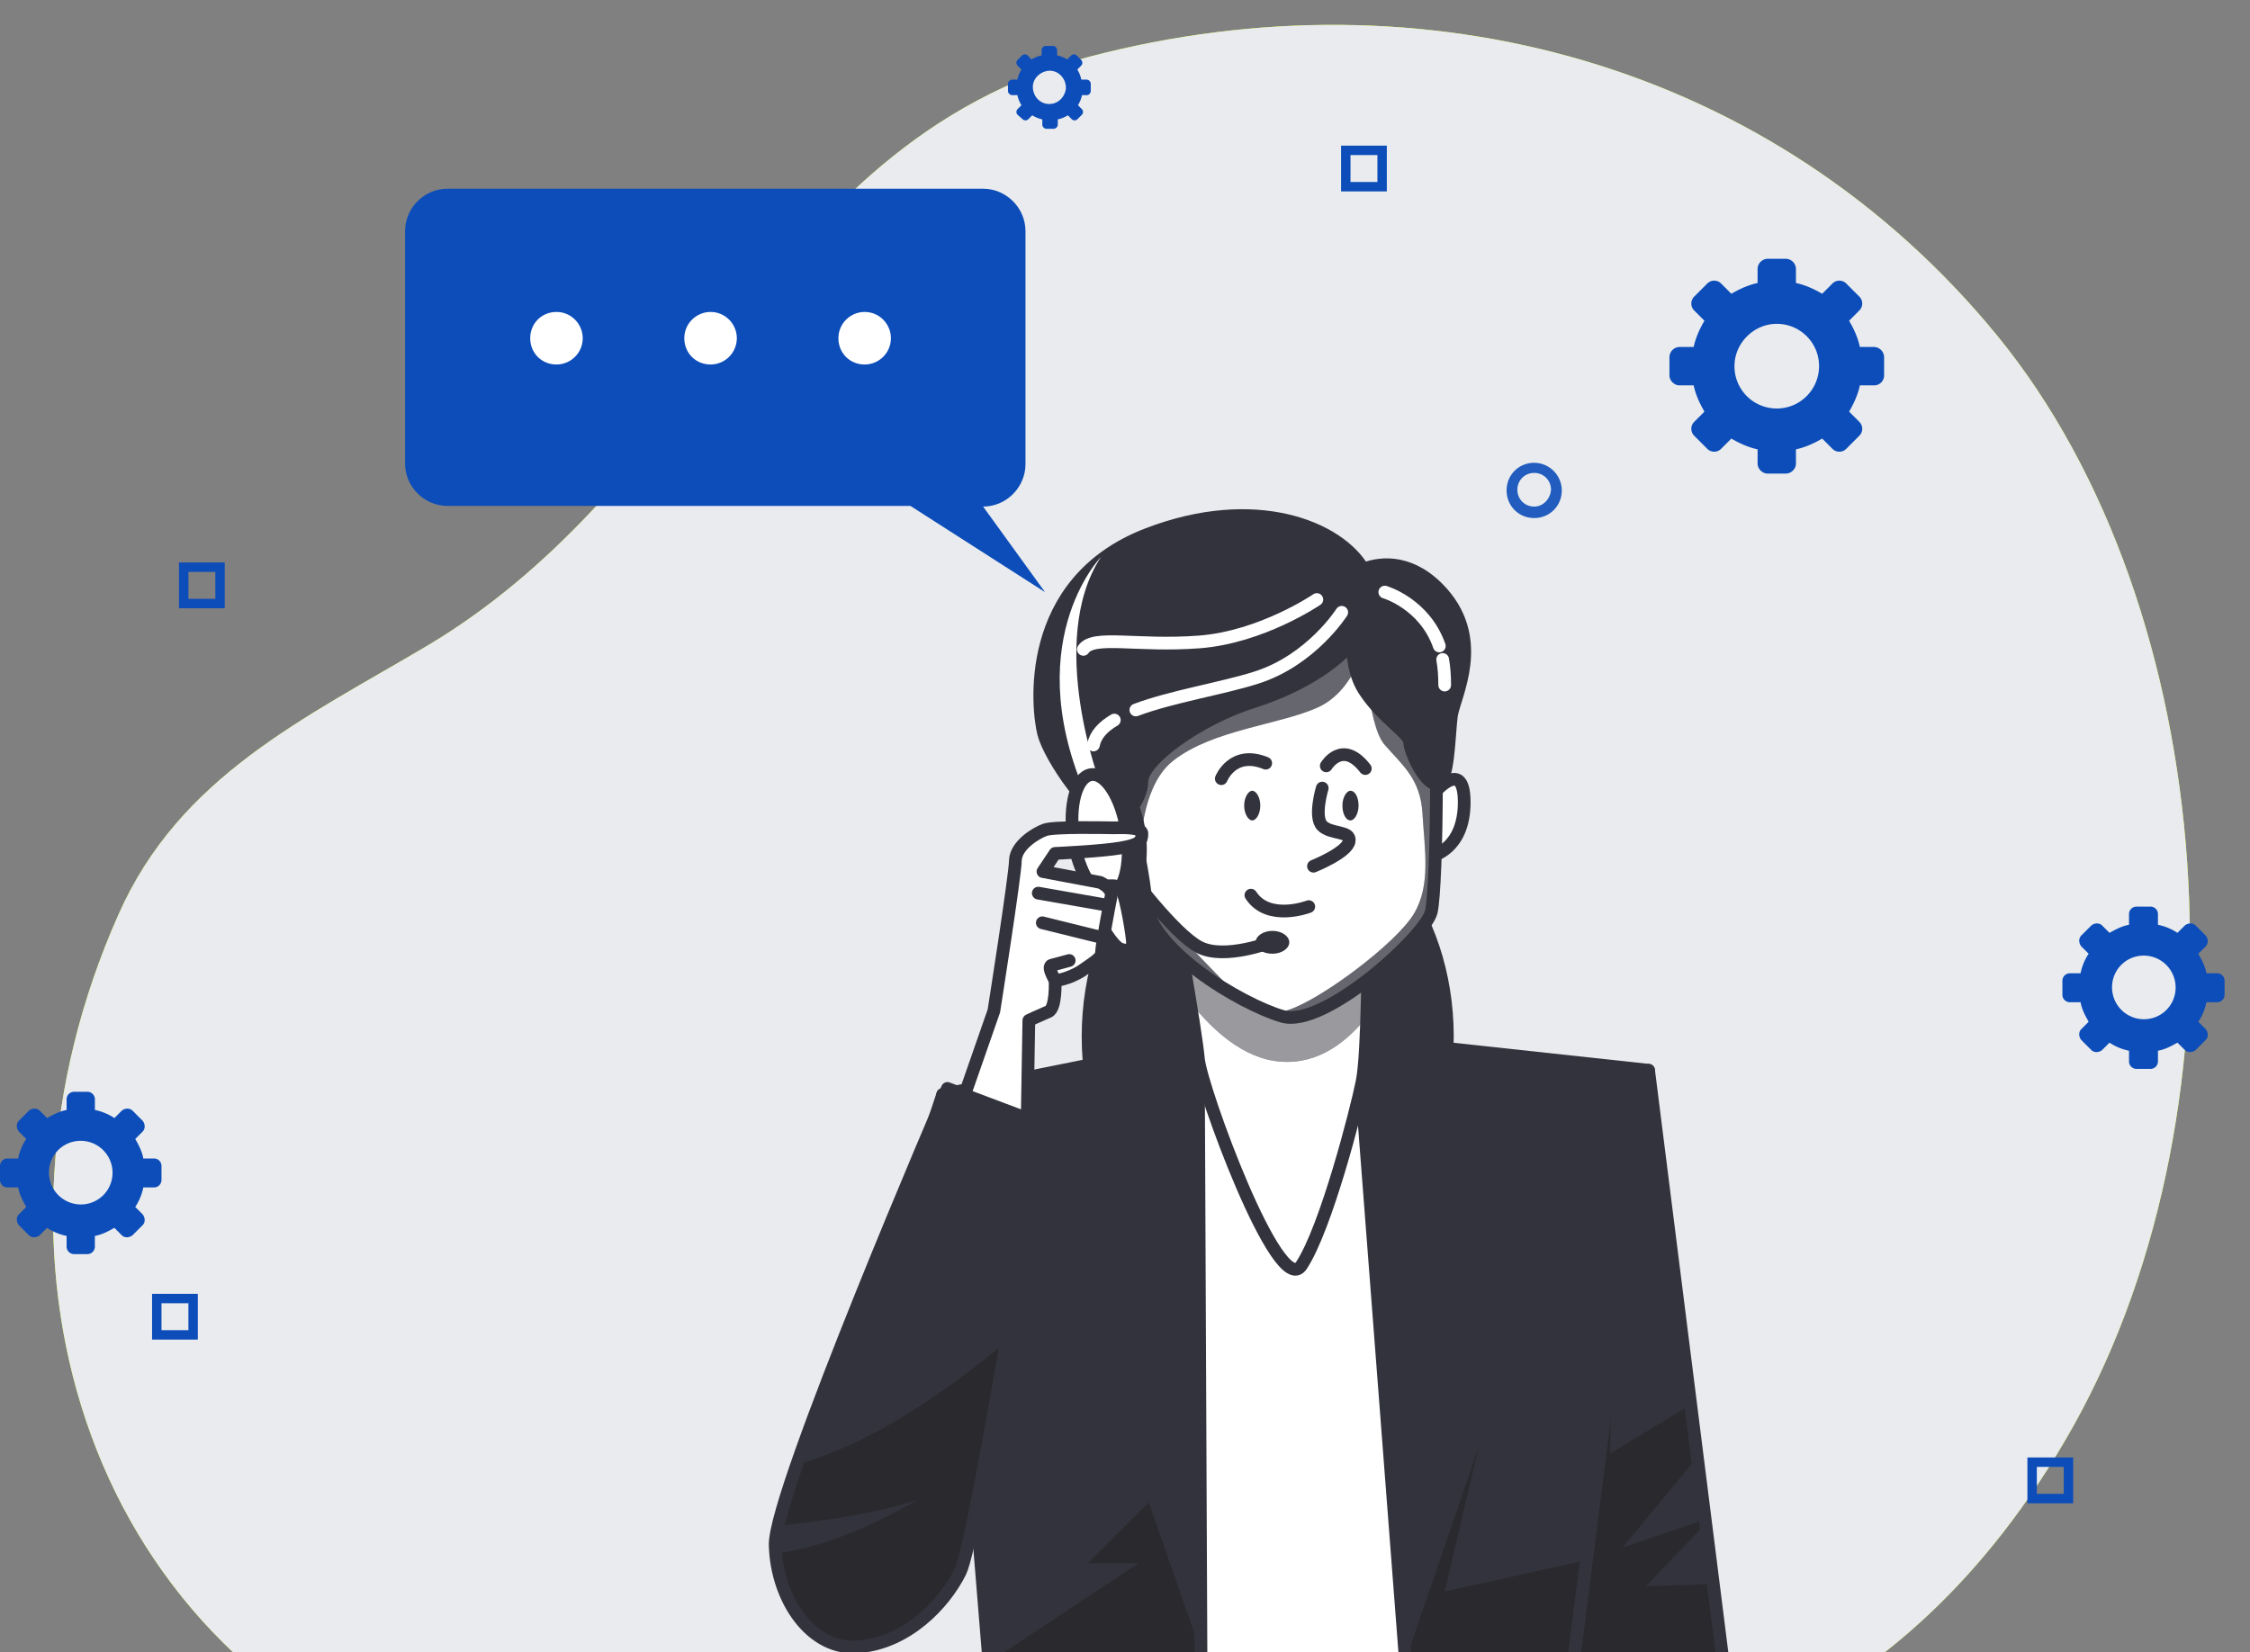 <svg width="177" height="130" fill="none" xmlns="http://www.w3.org/2000/svg"><rect width="100%" height="100%" fill="#808080" stroke="none"/><g clip-path="url(#clip0_608_3394)"><path d="M128.312 138.846s20.645-1.271 34.831-26.707c14.186-25.435 11.593-64.17-6.035-85.737C139.481 4.887 111.956-2.426 85.7 4.463 72.89 7.802 64.368 16.545 57.01 27.037c-6.405 9.168-13.657 17.964-23.344 23.74-9.634 5.723-19.532 10.28-24.35 21.196-11.804 26.495-3.175 57.335 24.774 67.721 30.066 11.234 80.407 5.193 94.222-.848z" fill="#C6FF00"/><path d="M128.312 138.846s20.645-1.271 34.831-26.707c14.186-25.435 11.593-64.17-6.035-85.737C139.481 4.887 111.956-2.426 85.7 4.463 72.89 7.802 64.368 16.545 57.01 27.037c-6.405 9.168-13.657 17.964-23.344 23.74-9.634 5.723-19.532 10.28-24.35 21.196-11.804 26.495-3.175 57.335 24.774 67.721 30.066 11.234 80.407 5.193 94.222-.848z" fill="#E9EBEE"/><path d="M99.728 99.528c7.805 0 14.133-8.043 14.133-17.964 0-9.92-6.328-17.963-14.133-17.963-7.806 0-14.134 8.042-14.134 17.963 0 9.921 6.328 17.964 14.134 17.964z" fill="#33333D" stroke="#33333D" stroke-miterlimit="10" stroke-linecap="round" stroke-linejoin="round"/><path d="M74.16 86.121s-11.804 35.504-11.804 36.404c0 .901 3.494 4.823 5.717 4.611 2.17-.212 6.14-2.65 6.14-2.65l3.97-34.708-4.022-3.657z" stroke="#33333D" stroke-miterlimit="10" stroke-linecap="round" stroke-linejoin="round"/><path d="M97.558 81.405L74.16 86.121l3.758 46.155h45.682l6.087-48.062-27.896-3.02-4.234.211z" fill="#33333D"/><path opacity=".3" d="M77.919 132.276H123.6l1.112-9.009-.053-.477-11.011 2.438 4.764-20.295-26.414 11.658-6.405 6.411h3.97l-11.751 7.79.106 1.484z" fill="#16110D"/><path d="M97.558 81.405L74.16 86.121l3.758 46.155h45.682l6.087-48.062-27.896-3.02-4.234.211z" stroke="#33333D" stroke-miterlimit="10" stroke-linecap="round" stroke-linejoin="round"/><path d="M95.07 78.809s-3.812 2.066-4.765 3.974c-.952 1.855-4.975 15.738-4.975 15.738l6.563 1.43-6.299 3.074 9.581 27.449 15.245-.954 9.899-28.826-6.087-2.597 5.399-2.331s-5.135-9.857-7.94-14.043c-2.859-4.292-16.621-2.914-16.621-2.914z" fill="#33333D" stroke="#33333D" stroke-miterlimit="10" stroke-linecap="round" stroke-linejoin="round"/><path d="M94.488 132.753l-.212-48.274 12.651-1.166 3.758 48.963-16.197.477z" fill="#fff" stroke="#33333D" stroke-miterlimit="10" stroke-linecap="round" stroke-linejoin="round"/><path d="M92.423 71.814s1.64 9.168 1.852 11.499c.212 2.332 6.3 18.97 8.099 16.268 1.959-2.968 4.341-12.294 4.765-14.413.476-2.12.476-11.234.476-11.234s-6.035 4.186-15.192-2.12z" fill="#fff"/><path d="M107.562 79.975c.106-3.02.106-6.094.106-6.094s-6.088 4.239-15.245-2.12c0 0 .688 3.763 1.217 7.1 1.27 1.59 3.6 4.134 6.564 4.611 3.017.477 5.452-1.113 7.358-3.497z" fill="#33333D"/><path opacity=".5" d="M107.562 79.975c.106-3.02.106-6.094.106-6.094s-6.088 4.239-15.245-2.12c0 0 .688 3.763 1.217 7.1 1.27 1.59 3.6 4.134 6.564 4.611 3.017.477 5.452-1.113 7.358-3.497z" fill="#fff"/><path d="M92.423 71.814s1.64 9.168 1.852 11.499c.212 2.332 6.3 18.97 8.099 16.268 1.959-2.968 4.341-12.294 4.765-14.413.476-2.12.476-11.234.476-11.234s-6.035 4.186-15.192-2.12z" stroke="#33333D" stroke-miterlimit="10" stroke-linecap="round" stroke-linejoin="round"/><path d="M112.591 62.647s2.594-3.285 2.594.477-2.594 4.239-2.594 4.239v-4.716z" fill="#fff" stroke="#33333D" stroke-miterlimit="10" stroke-linecap="round" stroke-linejoin="round"/><path d="M87.023 54.91s3.07 13.83 3.07 15.685c0 3.975 7.517 8.426 10.799 9.38 3.282.954 11.222-6.306 11.699-8.214.476-1.854.688-18.281-.212-21.567-.953-3.285-6.299-5.405-9.846-5.405-3.546.053-13.869 1.908-15.51 10.121z" fill="#fff"/><path d="M102.48 44.842c-3.493 0-13.816 1.855-15.457 10.068 0 0 1.8 8.267 2.647 12.877 0-2.12.37-6.2 2.647-7.949 3.123-2.437 8.363-2.808 11.381-4.186 2.964-1.377 3.652-5.087 3.652-5.087s.159 6.465 1.588 8.055c1.376 1.59 2.806 2.65 2.964 5.405.159 2.808.689 5.617-.688 7.895-1.376 2.279-7.146 6.624-9.792 7.525-.424.159-.795.265-1.165.37.212.054.423.16.582.213 3.282.953 11.222-6.306 11.699-8.214.476-1.854.688-18.281-.212-21.567-.953-3.285-6.299-5.405-9.846-5.405zM97.61 78.597c-1.27-1.272-4.764-4.875-6.352-6.677-.635-.742-1.006-1.272-1.218-1.695v.37c.053 2.968 4.13 6.147 7.57 8.002z" fill="#33333D"/><g opacity=".5" fill="#fff"><path opacity=".5" d="M102.48 44.842c-3.493 0-13.816 1.855-15.457 10.068 0 0 1.8 8.267 2.647 12.877 0-2.12.37-6.2 2.647-7.949 3.123-2.437 8.363-2.808 11.381-4.186 2.964-1.377 3.652-5.087 3.652-5.087s.159 6.465 1.588 8.055c1.376 1.59 2.806 2.65 2.964 5.405.159 2.808.689 5.617-.688 7.895-1.376 2.279-7.146 6.624-9.792 7.525-.424.159-.795.265-1.165.37.212.054.423.16.582.213 3.282.953 11.222-6.306 11.699-8.214.476-1.854.688-18.281-.212-21.567-.953-3.285-6.299-5.405-9.846-5.405zM97.61 78.597c-1.27-1.272-4.764-4.875-6.352-6.677-.635-.742-1.006-1.272-1.218-1.695v.37c.053 2.968 4.13 6.147 7.57 8.002z"/></g><path d="M87.023 54.91s3.07 13.83 3.07 15.685c0 3.975 7.517 8.426 10.799 9.38 3.282.954 11.222-6.306 11.699-8.214.476-1.854.688-18.281-.212-21.567-.953-3.285-6.299-5.405-9.846-5.405-3.546.053-13.869 1.908-15.51 10.121z" stroke="#33333D" stroke-miterlimit="10" stroke-linecap="round" stroke-linejoin="round"/><path d="M99.145 63.389c0 .636-.317 1.166-.635 1.166-.317 0-.635-.53-.635-1.166 0-.636.318-1.166.635-1.166.318 0 .635.53.635 1.166zM106.874 63.389c0 .636-.318 1.166-.635 1.166-.371 0-.635-.53-.635-1.166 0-.636.317-1.166.635-1.166.37 0 .635.53.635 1.166z" fill="#33333D"/><path d="M104.015 62.011s-.688 2.279 0 2.967c.688.69 2.276.371 2.118 1.22-.159.9-2.806 1.96-2.806 1.96M102.957 71.337s-3.176 1.22-4.553-.9M96.075 61.27s.9-2.28 3.494-1.22M104.333 60.262s1.27-2.12 3.07.212" stroke="#33333D" stroke-miterlimit="10" stroke-linecap="round" stroke-linejoin="round"/><path d="M113.49 46.697c-2.329-2.65-4.764-2.49-6.246-1.908-1.958-3.338-8.522-5.988-16.939-2.755-9.845 3.762-8.68 13.83-8.204 15.685.476 1.854 3.758 6.782 5.875 7.047 0 0 1.853-1.642 1.853-3.285 0-1.643 4.446-4.928 8.893-6.306 2.805-.9 5.876-2.49 7.675-4.61 0 1.06.159 2.65 1.006 3.868 1.429 2.12 3.494 3.286 3.494 3.975 0 .688 1.164 3.285 2.117 3.285.953 0 .953-3.762 1.165-5.405.264-1.59 2.593-5.829-.689-9.591z" fill="#33333D" stroke="#33333D" stroke-miterlimit="10" stroke-linecap="round" stroke-linejoin="round"/><path d="M87.659 56.659c-.9.53-1.483 1.166-1.641 1.96M105.55 48.18s-2.382 3.763-6.722 5.14c-2.647.849-6.67 1.484-9.475 2.544M103.592 47.174s-4.34 2.967-9.264 3.338c-4.923.371-8.31-.583-9.104.583M113.49 51.89c.106.583.159 1.272.159 2.014M108.938 46.59s3.123.902 4.288 4.24" stroke="#fff" stroke-miterlimit="10" stroke-linecap="round" stroke-linejoin="round"/><path d="M88.665 68.529s3.652 4.928 5.663 5.988c2.012 1.06 5.77-.424 5.77-.424" stroke="#33333D" stroke-miterlimit="10" stroke-linecap="round" stroke-linejoin="round"/><path d="M101.422 74.146c0 .477-.583.9-1.324.9-.74 0-1.323-.37-1.323-.9 0-.477.582-.901 1.323-.901s1.324.424 1.324.9z" fill="#33333D"/><path d="M86.6 61.8s-4.34-11.288 0-17.965c0 0-6.723 6.942-.794 19.554l.794-1.59z" fill="#fff"/><path d="M89.617 65.455c.37 2.65-.318 4.928-1.588 5.14-1.27.212-2.647-1.801-3.07-4.45-.37-2.65.317-4.929 1.588-5.14 1.323-.16 2.7 1.8 3.07 4.45z" fill="#fff" stroke="#33333D" stroke-miterlimit="10" stroke-linecap="round" stroke-linejoin="round"/><path d="M87.26 70.493c1.156-.174 1.773-2.45 1.377-5.084-.395-2.634-1.653-4.627-2.81-4.454-1.156.175-1.773 2.45-1.377 5.084.395 2.634 1.653 4.628 2.81 4.454z" fill="#fff" stroke="#33333D" stroke-miterlimit="10" stroke-linecap="round" stroke-linejoin="round"/><path d="M129.688 84.214l6.088 48.327-12.175-.265 6.087-48.062z" fill="#33333D"/><path opacity=".3" d="M132.97 110.55l-6.299 3.815.106-7.1-3.176 25.011 12.175.265-1.006-7.896-5.293.159 4.711-4.928-.053-.318-6.511 2.226 5.876-7.101-.53-4.133z" fill="#16110D"/><path d="M129.688 84.214l6.088 48.327-12.175-.265 6.087-48.062z" stroke="#33333D" stroke-miterlimit="10" stroke-linecap="round" stroke-linejoin="round"/><path d="M86.071 69.96s1.8-.636 2.17.052c.37.69.847 3.71.847 4.134 0 .424-.159.794-.953.53-.794-.318-2.117-2.968-2.117-2.968l.053-1.749z" fill="#fff" stroke="#33333D" stroke-miterlimit="10" stroke-linecap="round" stroke-linejoin="round"/><path d="M78.184 79.55s1.694-10.756 1.694-11.87c.053-1.165 1.588-2.119 2.329-2.384.74-.265 4.976-.159 5.4-.159.475 0 2.275-.106 2.222.477 0 .583-.158.848-1.694 1.113-1.535.265-5.134.424-5.134.424l-.953 1.43 4.5.849s1.058.476.846 1.165c-.158.742-.74 3.922-.74 4.346 0 .424-.477.688-1.536 1.43-1.058.69-2.117.795-2.117.795s.106 2.173-.53 2.438c-.635.265-1.535.689-1.535.689l-.211 12.505-6.882-.795 4.34-12.452z" fill="#fff" stroke="#33333D" stroke-miterlimit="10" stroke-linecap="round" stroke-linejoin="round"/><path d="M87.13 71.231l-5.452-.954M81.995 72.609l4.5 1.113M83.054 77.22s-.741-1.167-.318-1.273c.424-.106 1.376-.37 1.376-.37" stroke="#33333D" stroke-miterlimit="10" stroke-linecap="round" stroke-linejoin="round"/><path d="M74.531 85.644l7.464 2.809s-5.188 32.642-6.458 35.238c-1.27 2.544-4.182 5.564-7.94 5.882-3.758.371-6.511-3.709-6.617-8.001-.106-4.239 13.551-35.928 13.551-35.928z" fill="#33333D"/><path opacity=".3" d="M68.338 112.987a34.18 34.18 0 01-5.664 2.279 61.373 61.373 0 00-1.482 4.822c1.006-.159 2.223-.265 3.547-.477 4.605-.583 7.41-1.59 7.41-1.59s-5.822 3.604-11.01 4.187h-.106c.37 4.027 2.965 7.683 6.564 7.365 3.758-.371 6.723-3.338 7.94-5.882.635-1.271 2.17-9.75 3.6-18.122-.106.106-5.082 4.451-10.799 7.418z" fill="#16110D"/><path d="M74.531 85.644l7.464 2.809s-5.188 32.642-6.458 35.238c-1.27 2.544-4.182 5.564-7.94 5.882-3.758.371-6.511-3.709-6.617-8.001-.106-4.239 13.551-35.928 13.551-35.928z" stroke="#33333D" stroke-miterlimit="10" stroke-linecap="round" stroke-linejoin="round"/><path d="M148.216 29.528v-1.43a.815.815 0 00-.794-.796h-1.112c-.159-.742-.476-1.43-.847-2.066l.794-.795a.768.768 0 000-1.113l-1.006-1.007a.766.766 0 00-1.111 0l-.794.795c-.636-.37-1.324-.689-2.065-.848v-1.113a.814.814 0 00-.794-.794h-1.429a.814.814 0 00-.794.794v1.113c-.741.16-1.429.477-2.064.848l-.794-.795a.768.768 0 00-1.112 0l-1.006 1.007a.77.77 0 000 1.113l.794.795c-.37.636-.688 1.324-.847 2.066h-1.111a.814.814 0 00-.794.795v1.43c0 .425.37.796.794.796h1.111c.159.742.477 1.43.847 2.066l-.794.795a.77.77 0 000 1.113l1.006 1.007a.768.768 0 001.112 0l.794-.795c.635.37 1.323.689 2.064.848v1.113c0 .424.37.794.794.794h1.429c.424 0 .794-.37.794-.794v-1.113c.741-.16 1.429-.477 2.065-.848l.794.795a.766.766 0 001.111 0l1.006-1.007a.768.768 0 000-1.113l-.794-.795c.371-.636.688-1.324.847-2.066h1.112a.78.78 0 00.794-.795zm-8.099 2.596a3.32 3.32 0 01-3.653-3.656c.159-1.537 1.429-2.808 2.964-2.967a3.32 3.32 0 013.653 3.656c-.159 1.537-1.376 2.808-2.964 2.967zM12.704 92.85v-1.112a.588.588 0 00-.582-.583h-.847c-.106-.583-.37-1.06-.635-1.537l.582-.582c.212-.212.212-.583 0-.848l-.794-.795c-.212-.212-.582-.212-.847 0L9 87.976a4.3 4.3 0 00-1.535-.636v-.848a.588.588 0 00-.583-.583H5.823a.588.588 0 00-.583.583v.848c-.582.106-1.058.37-1.535.636l-.582-.583c-.212-.212-.582-.212-.847 0l-.794.795c-.212.212-.212.583 0 .848l.582.582a4.308 4.308 0 00-.635 1.537H.582a.588.588 0 00-.582.583v1.113c0 .318.265.583.582.583h.847c.106.583.37 1.06.635 1.537l-.582.582c-.212.212-.212.583 0 .848l.794.795c.212.212.582.212.847 0l.582-.583c.477.318 1.006.53 1.535.636v.848c0 .318.265.583.583.583H6.88a.588.588 0 00.583-.583v-.848c.582-.106 1.058-.37 1.535-.636l.582.583c.212.212.582.212.847 0l.794-.795c.212-.212.212-.583 0-.848l-.582-.582c.317-.477.53-1.007.635-1.537h.847a.588.588 0 00.582-.583zM6.617 94.76a2.51 2.51 0 01-2.753-2.756 2.483 2.483 0 012.223-2.225 2.51 2.51 0 012.753 2.755 2.483 2.483 0 01-2.223 2.225zM175 78.279v-1.113a.588.588 0 00-.582-.583h-.847c-.106-.583-.371-1.06-.636-1.537l.583-.583c.211-.212.211-.583 0-.847l-.794-.795c-.212-.212-.583-.212-.847 0l-.583.582a4.29 4.29 0 00-1.535-.635v-.848a.587.587 0 00-.582-.583h-1.112a.588.588 0 00-.582.583v.848c-.582.106-1.059.37-1.535.635l-.582-.582c-.212-.212-.582-.212-.847 0l-.794.794c-.212.212-.212.583 0 .848l.582.583a4.303 4.303 0 00-.635 1.537h-.847a.587.587 0 00-.582.583v1.113c0 .318.264.583.582.583h.847c.106.582.37 1.06.635 1.536l-.582.583c-.212.212-.212.583 0 .848l.794.795c.212.212.582.212.847 0l.582-.583c.476.318 1.006.53 1.535.636v.848c0 .318.265.582.582.582h1.112a.587.587 0 00.582-.582v-.848c.583-.106 1.059-.371 1.535-.636l.583.583c.211.212.582.212.847 0l.794-.795c.211-.212.211-.583 0-.848l-.583-.583c.318-.477.53-1.007.636-1.536h.847a.588.588 0 00.582-.583zm-6.088 1.907a2.509 2.509 0 01-2.752-2.755 2.482 2.482 0 012.223-2.226 2.51 2.51 0 012.753 2.756 2.483 2.483 0 01-2.224 2.225zM85.806 7.166v-.583a.342.342 0 00-.317-.318h-.424a2.499 2.499 0 00-.317-.795l.317-.318a.323.323 0 000-.423l-.37-.371a.322.322 0 00-.424 0l-.317.318a2.494 2.494 0 00-.794-.318v-.424a.342.342 0 00-.318-.318h-.582a.342.342 0 00-.318.318v.424c-.265.053-.53.159-.794.318l-.317-.318a.322.322 0 00-.424 0l-.37.37a.323.323 0 000 .424l.317.318c-.159.265-.265.53-.317.795h-.424a.342.342 0 00-.318.318v.583c0 .159.16.318.318.318h.424c.052.265.158.53.317.795l-.317.318a.323.323 0 000 .424l.423.37a.322.322 0 00.423 0l.318-.317c.265.159.53.265.794.318v.424c0 .159.159.317.318.317h.582a.342.342 0 00.318-.317v-.424c.264-.053.529-.16.794-.318l.317.318a.322.322 0 00.424 0l.37-.371a.323.323 0 000-.424l-.317-.318c.158-.265.264-.53.317-.795h.424c.105 0 .264-.159.264-.318zm-3.123 1.007c-.794.106-1.482-.583-1.429-1.43.053-.584.53-1.06 1.164-1.167.794-.106 1.483.583 1.43 1.431-.106.636-.582 1.113-1.165 1.166zM17.68 44.259h-3.6v3.603h3.6V44.26zm-2.858.742h2.117v2.12h-2.117V45zM163.09 114.683h-3.6v3.603h3.6v-3.603zm-2.859.742h2.118v2.119h-2.118v-2.119zM109.097 11.458h-3.599v3.604h3.599v-3.604zm-2.858.742h2.117v2.12h-2.117V12.2zM15.562 101.806h-3.6v3.603h3.6v-3.603zm-2.858.742h2.117v2.12h-2.117v-2.12z" fill="#0C4DB9"/><path opacity=".9" d="M120.69 36.416c-1.218 0-2.17.954-2.17 2.173s.952 2.173 2.17 2.173c1.217 0 2.17-.954 2.17-2.173a2.181 2.181 0 00-2.17-2.172zm0 3.445a1.312 1.312 0 01-1.324-1.325c0-.742.583-1.325 1.324-1.325a1.31 1.31 0 011.323 1.325c-.053.742-.635 1.325-1.323 1.325z" fill="#0C4DB9"/><path d="M82.207 46.59l-4.87-6.73c1.852 0 3.334-1.536 3.334-3.337V18.188c0-1.855-1.535-3.338-3.334-3.338H35.2c-1.853 0-3.335 1.536-3.335 3.338v18.281c0 1.855 1.535 3.339 3.335 3.339H71.62l10.587 6.783z" fill="#0C4DB9"/><path d="M45.84 26.613c0-1.112-.9-2.066-2.064-2.066-1.164 0-2.064.9-2.064 2.066s.9 2.067 2.064 2.067a2.068 2.068 0 002.065-2.067zM57.963 26.613c0-1.112-.9-2.066-2.065-2.066-1.111 0-2.064.9-2.064 2.066s.9 2.067 2.064 2.067a2.068 2.068 0 002.065-2.067zM70.084 26.613c0-1.112-.9-2.066-2.064-2.066-1.112 0-2.064.9-2.064 2.066s.9 2.067 2.064 2.067a2.068 2.068 0 002.064-2.067z" fill="#fff"/></g><defs><clipPath id="clip0_608_3394"><path fill="#fff" d="M0 0h177v130H0z"/></clipPath></defs></svg>